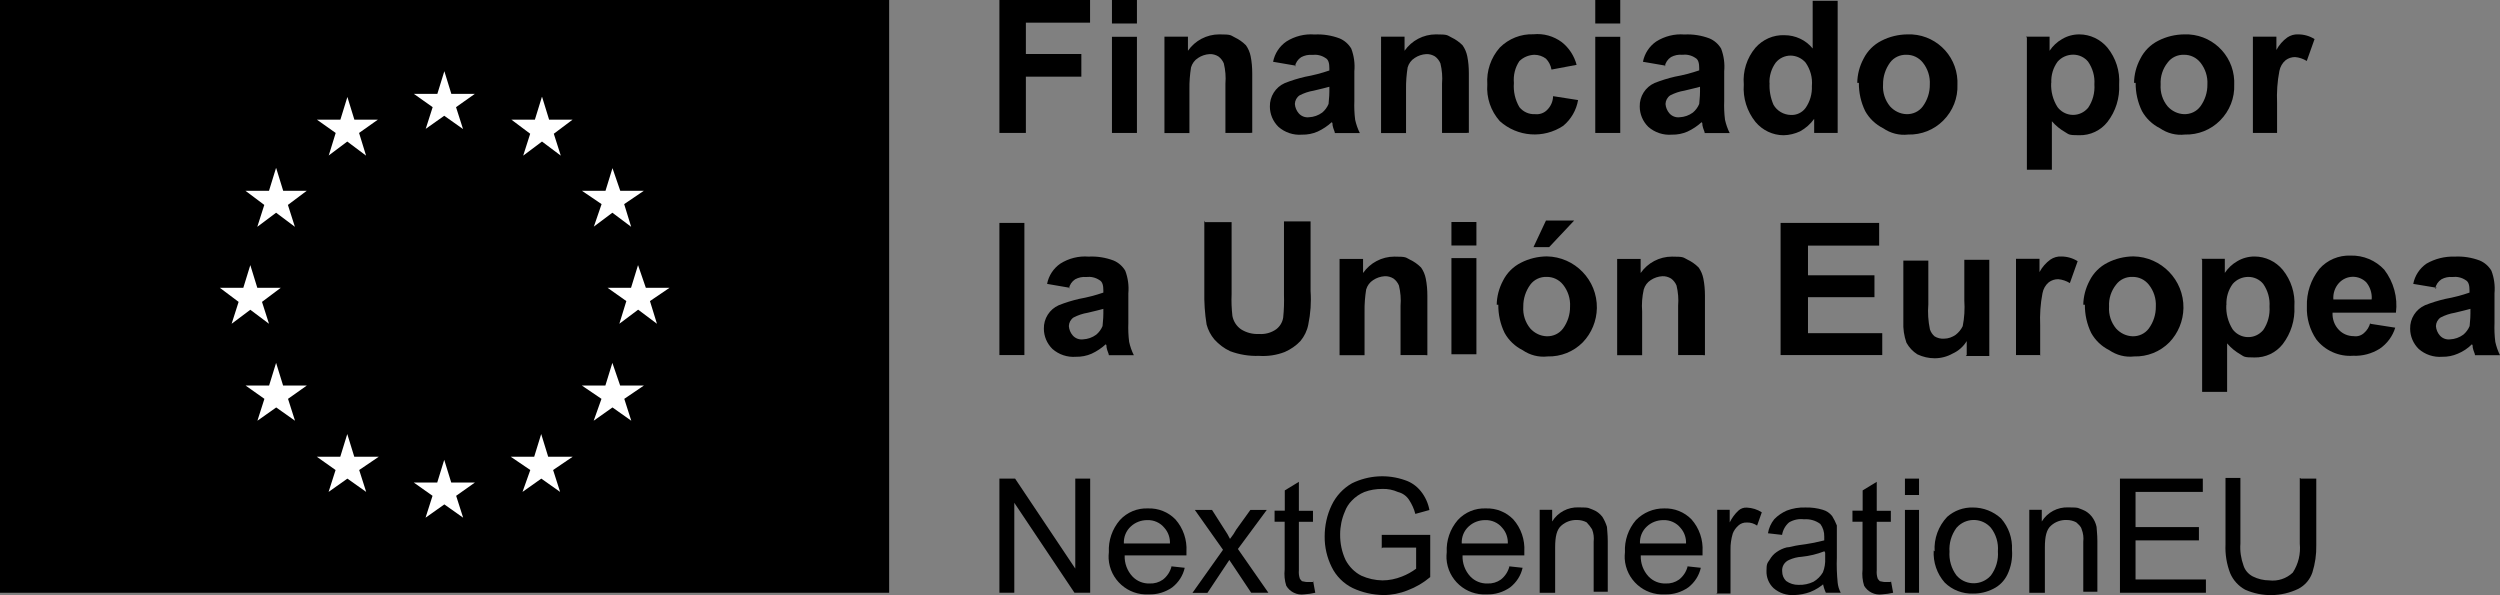 <svg xmlns="http://www.w3.org/2000/svg" viewBox="0 0 218.13 51.93">
    <rect x="0" y="0" width="218.13" height="51.93" fill="#808080" stroke="none"/>
    <defs>
        <style>.cls-1{fill:#fff;}</style>
    </defs>
    <rect id="Rectangle_7" y="0" width="77.58" height="51.72" />
    <path id="Path_186" class="cls-1"
        d="M37.12,11.26l1.64-1.16,1.64,1.16-.61-1.91,1.64-1.16h-2.05l-.61-1.98-.61,1.98h-2.05l1.64,1.16-.61,1.91" />
    <path id="Path_187" class="cls-1"
        d="M28.66,13.58l1.64-1.23,1.64,1.23-.61-1.98,1.64-1.16h-2.05l-.61-1.98-.61,1.98h-2.05l1.64,1.16-.61,1.98" />
    <path id="Path_188" class="cls-1"
        d="M24.08,14.67l-.61,1.98h-2.05l1.64,1.23-.61,1.91,1.64-1.23,1.64,1.23-.61-1.91,1.64-1.23h-2.05l-.61-1.98" />
    <path id="Path_189" class="cls-1"
        d="M21.83,27.02l1.64,1.23-.61-1.91,1.64-1.23h-2.05l-.61-1.98-.61,1.98h-2.05l1.64,1.23-.61,1.91,1.64-1.23" />
    <path id="Path_190" class="cls-1"
        d="M24.7,33.64l-.61-1.98-.61,1.98h-2.05l1.64,1.16-.61,1.91,1.64-1.16,1.64,1.16-.61-1.91,1.64-1.16h-2.05" />
    <path id="Path_191" class="cls-1"
        d="M30.91,39.85l-.61-1.98-.61,1.98h-2.05l1.64,1.16-.61,1.91,1.64-1.16,1.64,1.16-.61-1.91,1.71-1.16h-2.12" />
    <path id="Path_192" class="cls-1"
        d="M39.37,42.1l-.61-1.98-.61,1.98h-2.05l1.64,1.16-.61,1.91,1.64-1.16,1.64,1.16-.61-1.91,1.64-1.16h-2.05" />
    <path id="Path_193" class="cls-1"
        d="M47.83,39.85l-.61-1.98-.61,1.98h-2.05l1.71,1.16-.68,1.91,1.64-1.16,1.64,1.16-.61-1.91,1.71-1.16h-2.12" />
    <path id="Path_194" class="cls-1"
        d="M54.11,33.64l-.68-1.98-.61,1.98h-2.05l1.71,1.16-.68,1.91,1.64-1.16,1.64,1.16-.61-1.91,1.71-1.16h-2.05" />
    <path id="Path_195" class="cls-1"
        d="M58.4,25.11h-2.05l-.68-1.98-.61,1.98h-2.05l1.64,1.16-.61,1.98,1.64-1.23,1.64,1.23-.61-1.98,1.71-1.16" />
    <path id="Path_196" class="cls-1"
        d="M51.79,19.79l1.64-1.23,1.64,1.23-.61-1.98,1.71-1.16h-2.05l-.68-1.98-.61,1.98h-2.05l1.71,1.16-.68,1.98" />
    <path id="Path_197" class="cls-1"
        d="M47.28,8.46l-.61,1.98h-2.05l1.64,1.23-.61,1.91,1.64-1.23,1.64,1.23-.61-1.91,1.64-1.23h-2.05l-.61-1.98" />
    <g id="Group_9">
        <path id="Path_198" d="M87.2,11.6V0h7.91v1.98h-5.6v2.73h4.84v1.98h-4.84v4.91h-2.32Z" />
        <path id="Path_199" d="M97.02,2.05V0h2.18v2.05h-2.18ZM97.02,11.6V3.21h2.18v8.39h-2.18Z" />
        <path id="Path_200"
            d="M109.1,11.6h-2.18v-4.3c.05-.59,0-1.19-.14-1.77-.1-.24-.27-.46-.48-.61-.23-.14-.49-.21-.75-.2-.37.02-.72.14-1.02.34-.3.19-.51.48-.61.82-.1.63-.15,1.27-.14,1.91v3.82h-2.18V3.2h2.05v1.23c.62-.89,1.64-1.43,2.73-1.43,1.09,0,.96.07,1.37.27.36.17.68.4.96.68.2.28.34.61.41.95.1.49.14,1,.14,1.5v5.19h-.14Z" />
        <path id="Path_201"
            d="M113.06,5.73l-1.98-.34c.14-.72.56-1.36,1.16-1.77.73-.46,1.59-.68,2.46-.61.74-.04,1.49.08,2.18.34.43.18.78.49,1.02.89.24.63.33,1.31.27,1.98v2.59c-.02.55,0,1.09.07,1.64.09.4.22.79.41,1.16h-2.18c0-.14-.14-.34-.2-.68,0-.14,0-.2-.07-.27-.36.33-.78.61-1.23.82-.43.19-.9.28-1.37.27-.75.06-1.49-.19-2.05-.68-.48-.47-.75-1.11-.75-1.77-.02-.88.49-1.69,1.3-2.05.58-.23,1.17-.41,1.77-.55.72-.13,1.42-.31,2.12-.55v-.2c0-.41-.07-.75-.34-.89-.34-.23-.75-.32-1.16-.27-.33-.03-.66.04-.96.2-.29.19-.48.48-.55.82h0l.07-.07ZM115.99,7.57c-.27.07-.75.2-1.37.34-.43.07-.84.21-1.23.41-.25.17-.4.45-.41.75.02.3.14.59.34.82.22.25.55.38.89.34.42-.02.82-.16,1.16-.41.24-.2.43-.46.55-.75,0-.2.07-.55.07-1.09v-.48h0v.07Z" />
        <path id="Path_202"
            d="M128,11.6h-2.18v-4.3c.05-.59,0-1.19-.14-1.77-.1-.24-.27-.46-.48-.61-.23-.14-.49-.21-.75-.2-.37.02-.72.14-1.02.34-.3.19-.51.48-.61.82-.1.63-.15,1.27-.14,1.91v3.82h-2.18V3.2h2.05v1.23c.62-.89,1.64-1.43,2.73-1.43,1.09,0,.96.07,1.37.27.36.17.68.4.96.68.2.28.34.61.41.95.1.49.14,1,.14,1.5v5.19h-.14Z" />
        <path id="Path_203"
            d="M137.55,5.66l-2.18.41c-.06-.36-.23-.69-.48-.95-.29-.22-.65-.34-1.02-.34-.49.02-.95.21-1.3.55-.38.56-.54,1.24-.48,1.91-.06.74.11,1.48.48,2.11.33.41.84.64,1.37.61.37.04.75-.08,1.02-.34.34-.32.54-.76.55-1.23l2.18.34c-.15.88-.61,1.68-1.3,2.25-1.72,1.14-3.99.97-5.53-.41-.78-.88-1.18-2.03-1.09-3.21-.08-1.17.31-2.33,1.09-3.21.78-.78,1.84-1.2,2.94-1.16.88-.09,1.75.16,2.46.68.64.5,1.09,1.2,1.3,1.98h0Z" />
        <path id="Path_204" d="M139.19,2.05V0h2.18v2.05h-2.18ZM139.19,11.6V3.21h2.18v8.39h-2.18Z" />
        <path id="Path_205"
            d="M145.33,5.73l-1.98-.34c.14-.72.56-1.36,1.16-1.77.73-.46,1.59-.68,2.46-.61.74-.04,1.49.08,2.18.34.43.18.78.49,1.02.89.24.63.33,1.31.27,1.98v2.59c-.02.55,0,1.09.07,1.64.09.4.22.79.41,1.16h-2.18c0-.14-.14-.34-.2-.68,0-.14,0-.2-.07-.27-.36.33-.78.61-1.23.82-.43.19-.9.28-1.37.27-.75.06-1.49-.19-2.05-.68-.48-.47-.75-1.11-.75-1.78-.02-.88.49-1.69,1.3-2.05.58-.23,1.17-.41,1.77-.55.72-.13,1.42-.31,2.12-.55v-.2c0-.41-.07-.75-.34-.89-.34-.23-.75-.32-1.16-.27-.33-.03-.66.04-.96.2-.29.19-.48.48-.55.82h0l.07-.07ZM148.33,7.57c-.27.07-.75.2-1.37.34-.43.07-.84.21-1.23.41-.25.17-.4.45-.41.75.02.3.14.59.34.82.22.25.55.38.89.34.42-.02.82-.16,1.16-.41.24-.2.43-.46.55-.75,0-.2.07-.55.07-1.09v-.48h0v.07Z" />
        <path id="Path_206"
            d="M160.34,11.6h-2.05v-1.23c-.32.45-.74.82-1.23,1.09-.45.21-.94.33-1.43.34-.95,0-1.85-.43-2.46-1.16-.74-.92-1.11-2.09-1.02-3.27-.1-1.16.27-2.32,1.02-3.21.64-.72,1.56-1.13,2.53-1.09.95,0,1.86.42,2.46,1.16V.07h2.18v11.53h0ZM154.4,7.23c-.04.65.08,1.31.34,1.91.31.54.88.87,1.5.89.51.03,1-.2,1.3-.61.39-.56.58-1.23.55-1.91.07-.73-.13-1.45-.55-2.05-.33-.38-.8-.6-1.3-.61-.5,0-.98.22-1.3.61-.39.53-.58,1.18-.55,1.84h0v-.07Z" />
        <path id="Path_207"
            d="M162.05,7.23c.01-.74.2-1.46.55-2.11.34-.68.89-1.23,1.57-1.57.7-.36,1.47-.54,2.25-.55,2.32-.09,4.27,1.71,4.37,4.03,0,.11,0,.23,0,.34.05,1.17-.4,2.31-1.23,3.14-.81.82-1.92,1.26-3.07,1.23-.77.09-1.54-.11-2.18-.55-.66-.33-1.21-.85-1.57-1.5-.37-.76-.56-1.61-.55-2.46h-.14ZM164.3,7.37c-.05.69.17,1.38.61,1.91.37.41.88.66,1.43.68.56.02,1.1-.23,1.43-.68.4-.55.62-1.22.61-1.91.04-.69-.18-1.37-.61-1.91-.35-.44-.88-.69-1.43-.68-.56-.02-1.1.23-1.43.68-.4.55-.62,1.22-.61,1.91Z" />
        <path id="Path_208"
            d="M176.78,3.2h2.05v1.23c.28-.42.65-.77,1.09-1.02.45-.27.97-.41,1.5-.41.95,0,1.85.43,2.46,1.16.73.9,1.1,2.05,1.02,3.21.06,1.18-.3,2.34-1.02,3.27-.59.75-1.5,1.18-2.46,1.16-.95,0-.89-.07-1.23-.27-.44-.25-.83-.57-1.16-.95v4.23h-2.18V3.28l-.07-.07ZM178.97,7.23c-.04.74.15,1.48.55,2.11.56.75,1.62.91,2.37.35.11-.08.21-.18.3-.28.41-.6.6-1.32.55-2.05.05-.7-.15-1.4-.55-1.98-.32-.39-.8-.61-1.3-.61-.52,0-1.02.22-1.36.61-.39.53-.58,1.18-.55,1.84h0Z" />
        <path id="Path_209"
            d="M186.2,7.23c.01-.74.2-1.46.55-2.11.34-.68.89-1.23,1.57-1.57.7-.36,1.47-.54,2.25-.55,2.32-.09,4.27,1.71,4.37,4.03,0,.11,0,.23,0,.34.05,1.17-.4,2.31-1.23,3.14-.81.82-1.92,1.26-3.07,1.23-.77.09-1.54-.11-2.18-.55-.66-.33-1.21-.85-1.57-1.5-.37-.76-.56-1.61-.55-2.46h-.14ZM188.52,7.37c-.05.69.17,1.38.61,1.91.37.41.88.66,1.43.68.56.02,1.1-.23,1.43-.68.4-.55.62-1.22.61-1.91.04-.69-.18-1.37-.61-1.91-.35-.44-.88-.69-1.43-.68-.56-.02-1.1.23-1.43.68-.43.54-.65,1.22-.61,1.91h0Z" />
        <path id="Path_210"
            d="M198.75,11.6h-2.18V3.2h2.05v1.16c.23-.43.56-.81.95-1.09.28-.19.62-.29.95-.27.51,0,1,.14,1.43.41l-.68,1.91c-.31-.19-.66-.31-1.02-.34-.3,0-.58.09-.82.27-.29.24-.48.58-.55.95-.18.92-.24,1.86-.2,2.8v2.6h.07,0Z" />
        <path id="Path_211" d="M87.2,30.98v-11.53h2.18v11.53h-2.18Z" />
        <path id="Path_212"
            d="M93.34,25.11l-1.98-.34c.14-.72.56-1.36,1.16-1.77.73-.46,1.59-.68,2.46-.61.74-.04,1.49.08,2.18.34.43.18.78.49,1.02.89.24.63.33,1.31.27,1.98v2.59c-.02.55,0,1.09.07,1.64.09.4.22.79.41,1.16h-2.18c0-.14-.14-.34-.2-.68,0-.14,0-.2-.07-.27-.36.33-.78.61-1.23.82-.43.19-.9.28-1.37.27-.75.06-1.49-.19-2.05-.68-.48-.47-.75-1.11-.75-1.77-.02-.88.49-1.69,1.3-2.05.58-.23,1.17-.41,1.77-.55.72-.13,1.42-.31,2.12-.55v-.2c0-.41-.07-.75-.34-.89-.34-.23-.75-.32-1.16-.27-.33-.03-.66.04-.96.2-.29.19-.48.48-.55.82h0l.06-.07ZM96.27,26.95c-.27.07-.75.2-1.37.34-.43.07-.84.21-1.23.41-.25.17-.4.45-.41.75.02.3.14.59.34.82.22.25.55.38.89.34.42-.02.82-.16,1.16-.41.24-.2.43-.46.55-.75,0-.2.07-.55.07-1.09v-.48h0v.07Z" />
        <path id="Path_213"
            d="M105.14,19.38h2.32v6.28c-.03.64,0,1.28.07,1.91.09.47.36.89.75,1.16.47.3,1.02.44,1.57.41.53.04,1.06-.1,1.5-.41.33-.25.55-.62.61-1.02.07-.66.09-1.32.07-1.98v-6.41h2.32v6.07c.07.98,0,1.97-.2,2.93-.1.53-.34,1.02-.68,1.43-.38.41-.85.73-1.37.96-.72.28-1.49.39-2.25.34-.86.03-1.72-.11-2.52-.41-.52-.24-.98-.59-1.37-1.02-.32-.38-.55-.82-.68-1.3-.16-.97-.22-1.95-.2-2.93v-6.14h0l.06.14Z" />
        <path id="Path_214"
            d="M124.38,30.98h-2.18v-4.3c.05-.59,0-1.19-.14-1.77-.1-.24-.27-.46-.48-.61-.23-.14-.49-.21-.75-.2-.37.02-.72.14-1.02.34-.3.19-.51.48-.61.82-.1.63-.15,1.27-.14,1.91v3.82h-2.18v-8.4h2.05v1.23c.62-.89,1.64-1.43,2.73-1.43,1.09,0,.96.07,1.37.27.36.17.68.4.96.68.2.28.34.61.41.96.1.49.14,1,.14,1.5v5.19h-.14Z" />
        <path id="Path_215"
            d="M126.64,21.42v-2.05h2.18v2.05h-2.18ZM126.64,30.91v-8.39h2.18v8.39h-2.18Z" />
        <path id="Path_216"
            d="M130.59,26.61c.01-.74.2-1.46.55-2.12.34-.68.89-1.23,1.57-1.57.7-.36,1.47-.54,2.25-.55,2.45.04,4.41,2.06,4.37,4.51-.02,1.12-.46,2.19-1.23,2.99-.81.82-1.92,1.26-3.07,1.23-.77.09-1.54-.11-2.18-.55-.66-.33-1.21-.85-1.57-1.5-.37-.76-.56-1.61-.55-2.46h-.14ZM132.91,26.75c-.05.69.17,1.38.61,1.91.37.41.88.66,1.43.68.56.02,1.1-.23,1.43-.68.4-.55.62-1.22.61-1.91.04-.69-.18-1.37-.61-1.91-.35-.44-.88-.69-1.43-.68-.56-.02-1.1.23-1.43.68-.4.55-.62,1.22-.61,1.91ZM133.8,21.56l1.09-2.32h2.46l-2.18,2.32h-1.43.07Z" />
        <path id="Path_217"
            d="M148.6,30.98h-2.18v-4.3c.05-.59,0-1.19-.14-1.77-.1-.24-.27-.46-.48-.61-.23-.14-.49-.21-.75-.2-.37.02-.72.14-1.02.34-.3.19-.51.48-.61.82-.14.63-.19,1.27-.14,1.91v3.82h-2.18v-8.4h2.05v1.23c.62-.89,1.64-1.43,2.73-1.43,1.09,0,.96.07,1.37.27.36.17.68.4.96.68.2.28.34.61.41.96.1.49.14,1,.14,1.5v5.19h-.14Z" />
        <path id="Path_218"
            d="M155.36,30.98v-11.53h8.6v1.98h-6.21v2.59h5.8v1.91h-5.8v3.14h6.48v1.91h-8.87Z" />
        <path id="Path_219"
            d="M171.6,30.98v-1.22c-.29.48-.72.86-1.23,1.09-.48.27-1.02.41-1.57.41-.52,0-1.03-.12-1.5-.34-.4-.25-.73-.6-.96-1.02-.21-.59-.3-1.22-.27-1.84v-5.32h2.18v3.82c-.06.73-.01,1.47.14,2.18.08.24.22.45.41.61.25.15.53.22.82.2.37,0,.72-.13,1.02-.34.26-.2.47-.46.61-.75.15-.74.19-1.5.14-2.25v-3.54h2.18v8.39h-2.05l.07-.07Z" />
        <path id="Path_220"
            d="M178.08,30.98h-2.18v-8.4h2.05v1.16c.23-.43.56-.81.95-1.09.28-.19.62-.29.95-.27.51,0,1,.14,1.43.41l-.68,1.91c-.31-.19-.66-.31-1.02-.34-.3,0-.58.09-.82.27-.29.24-.48.58-.55.96-.18.92-.24,1.86-.2,2.8v2.6h.07,0Z" />
        <path id="Path_221"
            d="M181.77,26.61c.01-.74.2-1.46.55-2.12.34-.68.89-1.23,1.57-1.57.7-.36,1.47-.54,2.25-.55,2.45.04,4.41,2.06,4.37,4.51-.02,1.12-.46,2.19-1.23,2.99-.81.82-1.92,1.26-3.07,1.23-.77.09-1.54-.11-2.18-.55-.66-.33-1.21-.85-1.57-1.5-.37-.76-.56-1.61-.55-2.46h-.14ZM184.02,26.75c-.05.69.17,1.38.61,1.91.37.41.88.66,1.43.68.56.02,1.1-.23,1.43-.68.4-.55.62-1.22.61-1.91.04-.69-.18-1.37-.61-1.91-.35-.44-.87-.69-1.43-.68-.56-.02-1.1.23-1.43.68-.43.54-.65,1.22-.61,1.91h0Z" />
        <path id="Path_222"
            d="M192.07,22.58h2.05v1.23c.28-.42.65-.77,1.09-1.02.45-.27.97-.41,1.5-.41.95,0,1.85.43,2.46,1.16.73.9,1.1,2.05,1.02,3.21.06,1.18-.3,2.34-1.02,3.28-.59.75-1.5,1.18-2.46,1.16-.95,0-.89-.07-1.23-.27-.44-.25-.83-.57-1.16-.96v4.23h-2.18v-11.53l-.07-.07ZM194.25,26.61c-.04.74.15,1.48.55,2.12.56.75,1.62.91,2.37.35.11-.08.21-.18.3-.28.41-.6.6-1.32.55-2.05.05-.7-.15-1.4-.55-1.98-.32-.39-.8-.61-1.3-.61-.52,0-1.02.22-1.36.61-.39.53-.58,1.18-.55,1.84h0Z" />
        <path id="Path_223"
            d="M206.81,28.25l2.18.34c-.23.75-.71,1.4-1.36,1.84-.69.43-1.5.65-2.32.61-1.24.09-2.45-.45-3.21-1.43-.57-.84-.86-1.85-.82-2.87-.04-1.19.35-2.35,1.09-3.28.69-.78,1.69-1.2,2.73-1.16,1.11-.03,2.18.42,2.93,1.23.82,1.07,1.19,2.42,1.02,3.75h-5.53c-.03.55.16,1.1.55,1.5.34.36.81.55,1.3.55.32.05.65-.05.89-.27.27-.23.46-.54.55-.89h0v.07ZM206.94,26.06c.02-.52-.15-1.03-.48-1.43-.31-.31-.73-.48-1.16-.48-.47,0-.91.2-1.23.55-.35.39-.52.91-.48,1.43h3.34v-.07Z" />
        <path id="Path_224"
            d="M212.61,25.11l-2.05-.34c.14-.72.56-1.36,1.16-1.77.75-.43,1.6-.64,2.46-.61.74-.04,1.49.08,2.18.34.43.18.78.49,1.02.89.24.63.33,1.31.27,1.98v2.59c-.02.55,0,1.09.07,1.64.09.4.22.79.41,1.16h-2.18c0-.14-.14-.34-.2-.68,0-.14,0-.2-.07-.27-.35.35-.77.63-1.23.82-.43.19-.9.28-1.36.27-.75.06-1.49-.19-2.05-.68-.48-.47-.75-1.11-.75-1.77-.02-.88.49-1.69,1.3-2.05.58-.23,1.17-.41,1.77-.55.72-.13,1.42-.31,2.11-.55v-.2c0-.41-.07-.75-.34-.89-.34-.23-.75-.32-1.16-.27-.33-.03-.66.04-.95.2-.29.19-.48.48-.55.82h0l.13-.07ZM215.54,26.95c-.27.07-.75.2-1.36.34-.43.07-.84.21-1.23.41-.25.17-.4.45-.41.75.02.3.14.59.34.82.22.25.55.38.89.34.42-.02.82-.16,1.16-.41.24-.2.43-.46.55-.75,0-.2.07-.55.07-1.09v-.48h0v.07Z" />
    </g>
    <g id="Group_10">
        <path id="Path_225"
            d="M87.2,51.72v-9.96h1.37l5.25,7.85v-7.85h1.3v9.96h-1.37l-5.25-7.85v7.85h-1.3Z" />
        <path id="Path_226"
            d="M102.07,49.4l1.3.14c-.15.68-.54,1.28-1.09,1.71-.6.42-1.32.64-2.05.61-1.82.11-3.39-1.29-3.5-3.11-.01-.19,0-.38.02-.57-.05-1.02.29-2.02.96-2.8.63-.69,1.53-1.06,2.46-1.02.89-.03,1.76.31,2.39.96.68.77,1.02,1.78.96,2.8v.34h-5.39c-.03.68.22,1.35.68,1.84.39.41.94.63,1.5.61.41.02.82-.1,1.16-.34.37-.29.64-.7.75-1.16h-.14ZM98.05,47.42h4.03c.02-.5-.15-.99-.48-1.36-.36-.45-.92-.7-1.5-.68-.53,0-1.04.19-1.43.55-.42.38-.64.93-.61,1.5h0Z" />
        <path id="Path_227"
            d="M104.05,51.72l2.66-3.75-2.46-3.48h1.5l1.09,1.71c.18.26.34.53.48.82.21-.26.39-.53.55-.82l1.23-1.71h1.43l-2.52,3.41,2.66,3.82h-1.5l-1.5-2.25-.41-.61-1.91,2.87h-1.3Z" />
        <path id="Path_228"
            d="M114.56,50.63l.2,1.09c-.31.07-.63.12-.96.14-.63.09-1.25-.21-1.57-.75-.15-.46-.19-.95-.14-1.43v-4.16h-.88v-.96h.89v-1.77l1.23-.75v2.53h1.23v.96h-1.23v4.23c-.02.23,0,.46.07.68,0,.07.14.2.2.27.07,0,.27.07.41.07h.55v-.13Z" />
        <path id="Path_229"
            d="M120.56,47.83v-1.16h4.23v3.68c-.59.5-1.26.89-1.98,1.16-.67.27-1.39.41-2.12.41-.92-.02-1.83-.22-2.66-.61-.8-.39-1.45-1.04-1.84-1.84-.41-.83-.62-1.74-.61-2.66,0-.94.2-1.88.61-2.73.38-.8,1-1.47,1.77-1.91,1.45-.71,3.12-.81,4.64-.27.54.18,1.01.51,1.37.96.38.47.64,1.04.75,1.64l-1.23.34c-.11-.44-.3-.85-.55-1.23-.22-.34-.56-.58-.96-.68-.43-.19-.9-.29-1.37-.27-.54,0-1.07.08-1.57.27-.41.17-.79.43-1.09.75-.27.27-.48.6-.61.96-.27.62-.41,1.3-.41,1.98-.01.78.15,1.55.48,2.25.31.58.78,1.06,1.37,1.36.58.26,1.21.4,1.84.41.58,0,1.16-.12,1.71-.34.44-.17.85-.4,1.23-.68v-1.84h-2.93l-.07.07Z" />
        <path id="Path_230"
            d="M131.55,49.4l1.3.14c-.15.68-.54,1.28-1.09,1.71-.6.42-1.32.64-2.05.61-1.82.11-3.39-1.29-3.5-3.11-.01-.19,0-.38.02-.57-.05-1.02.29-2.02.96-2.8.63-.69,1.53-1.06,2.46-1.02.89-.03,1.76.31,2.39.96.68.77,1.02,1.78.96,2.8v.34h-5.39c-.03.68.22,1.35.68,1.84.39.41.94.63,1.5.61.41.02.82-.1,1.16-.34.37-.29.64-.7.75-1.16h-.14ZM127.53,47.42h4.03c.02-.5-.15-.99-.48-1.36-.36-.45-.92-.7-1.5-.68-.53,0-1.04.19-1.43.55-.42.38-.64.93-.61,1.5h0Z" />
        <path id="Path_231"
            d="M134.34,51.72v-7.24h1.09v1.02c.49-.8,1.38-1.27,2.32-1.23,1.02,0,.82.07,1.23.2.32.12.61.34.82.61.18.28.31.57.41.89,0,.2.07.61.07,1.23v4.43h-1.23v-4.36c.04-.37,0-.74-.14-1.09-.14-.22-.3-.43-.48-.61-.25-.13-.53-.2-.82-.2-.5-.02-.99.15-1.37.48-.41.34-.55.96-.55,1.91v3.96h-1.36Z" />
        <path id="Path_232"
            d="M147.1,49.4l1.3.14c-.15.68-.54,1.28-1.09,1.71-.6.42-1.32.64-2.05.61-1.82.11-3.39-1.29-3.5-3.11-.01-.19,0-.38.02-.57-.05-1.02.29-2.02.96-2.8.65-.66,1.53-1.03,2.46-1.02.89-.03,1.76.31,2.39.96.68.77,1.02,1.78.96,2.8v.34h-5.39c-.03.68.22,1.35.68,1.84.39.41.94.63,1.5.61.41.02.82-.1,1.16-.34.37-.29.64-.7.75-1.16h-.14ZM143.08,47.42h4.03c.02-.5-.15-.99-.48-1.36-.36-.45-.92-.7-1.5-.68-.53,0-1.04.19-1.43.55-.42.38-.64.93-.61,1.5h0Z" />
        <path id="Path_233"
            d="M149.83,51.72v-7.24h1.09v1.1c.19-.38.44-.73.75-1.02.2-.19.47-.29.75-.27.46.02.91.16,1.3.41l-.41,1.16c-.26-.18-.57-.28-.89-.27-.28-.01-.55.08-.75.27-.21.19-.38.42-.48.68-.14.46-.21.95-.2,1.43v3.82h-1.24l.07-.07Z" />
        <path id="Path_234"
            d="M159.25,50.83c-.38.35-.82.63-1.3.82-.44.16-.9.25-1.37.27-.67.05-1.34-.17-1.84-.61-.41-.39-.63-.94-.61-1.5,0-.61.07-.68.27-.96.15-.27.36-.51.61-.68.27-.19.57-.33.89-.41.27,0,.61-.14,1.09-.2.74-.09,1.46-.23,2.18-.41v-.34c.01-.39-.11-.78-.34-1.09-.41-.31-.92-.45-1.43-.41-.45-.06-.91.04-1.3.27-.33.28-.54.67-.61,1.09l-1.23-.14c.07-.45.26-.87.55-1.23.31-.32.68-.57,1.09-.75.52-.2,1.08-.29,1.64-.27.51-.01,1.01.05,1.5.2.32.09.61.28.82.55.16.26.3.53.41.82v2.8c-.03.73,0,1.46.07,2.18.03.31.12.61.27.89h-1.3c-.13-.28-.22-.58-.27-.89h.22ZM159.18,48.1c-.64.25-1.3.41-1.98.48-.38.02-.75.12-1.09.27-.41.17-.66.58-.61,1.02,0,.31.12.6.34.82.32.23.7.35,1.09.34.45.02.9-.08,1.3-.27.34-.2.62-.48.82-.82.16-.39.22-.81.2-1.23v-.48h0l-.07-.14Z" />
        <path id="Path_235"
            d="M164.98,50.63l.2,1.09c-.31.07-.63.12-.96.14-.63.09-1.25-.21-1.57-.75-.15-.46-.19-.95-.14-1.43v-4.16h-.88v-.96h.89v-1.77l1.23-.75v2.53h1.23v.96h-1.23v4.23c-.02.23,0,.46.07.68,0,.07.14.2.2.27.07,0,.27.07.41.07h.55v-.13Z" />
        <path id="Path_236"
            d="M166.21,43.19v-1.43h1.23v1.43h-1.23ZM166.21,51.72v-7.23h1.23v7.23h-1.23Z" />
        <path id="Path_237"
            d="M168.8,48.1c-.07-1.11.33-2.19,1.09-3,.62-.55,1.42-.84,2.25-.82.91,0,1.79.34,2.46.96.66.75,1,1.73.95,2.73.06.75-.08,1.5-.41,2.18-.26.53-.69.97-1.23,1.23-.55.28-1.16.42-1.77.41-.91.03-1.8-.31-2.46-.96-.68-.77-1.02-1.78-.96-2.8h0l.07.07ZM170.1,48.1c-.06.76.16,1.51.61,2.11.72.83,1.98.91,2.81.19.07-.06.13-.12.19-.19.45-.61.67-1.36.61-2.11.06-.74-.16-1.47-.61-2.05-.72-.83-1.98-.91-2.81-.19-.07.06-.13.12-.19.19-.45.61-.67,1.36-.61,2.11h0v-.07Z" />
        <path id="Path_238"
            d="M177.06,51.72v-7.24h1.09v1.02c.49-.8,1.38-1.27,2.32-1.23,1.02,0,.82.07,1.23.2.32.12.61.34.82.61.2.26.34.56.41.89,0,.2.07.61.07,1.23v4.43h-1.23v-4.36c.04-.37,0-.74-.14-1.09-.07-.27-.27-.41-.48-.61-.25-.13-.53-.2-.82-.2-.5-.02-.99.15-1.36.48-.41.34-.55.96-.55,1.91v3.96h-1.36Z" />
        <path id="Path_239"
            d="M184.97,51.72v-9.96h7.23v1.16h-5.87v3.07h5.53v1.16h-5.53v3.41h6.14v1.16h-7.5Z" />
        <path id="Path_240"
            d="M200.8,41.76h1.3v5.8c.02.81-.1,1.62-.34,2.39-.21.62-.65,1.13-1.23,1.43-1.46.7-3.16.73-4.64.07-.58-.32-1.04-.82-1.3-1.43-.31-.8-.45-1.66-.41-2.52v-5.8h1.3v5.73c-.05.65.05,1.3.27,1.91.13.42.43.76.82.96.44.22.94.34,1.43.34.75.09,1.5-.16,2.05-.68.49-.75.7-1.64.61-2.53v-5.73h0l.13.07Z" />
    </g>
</svg>